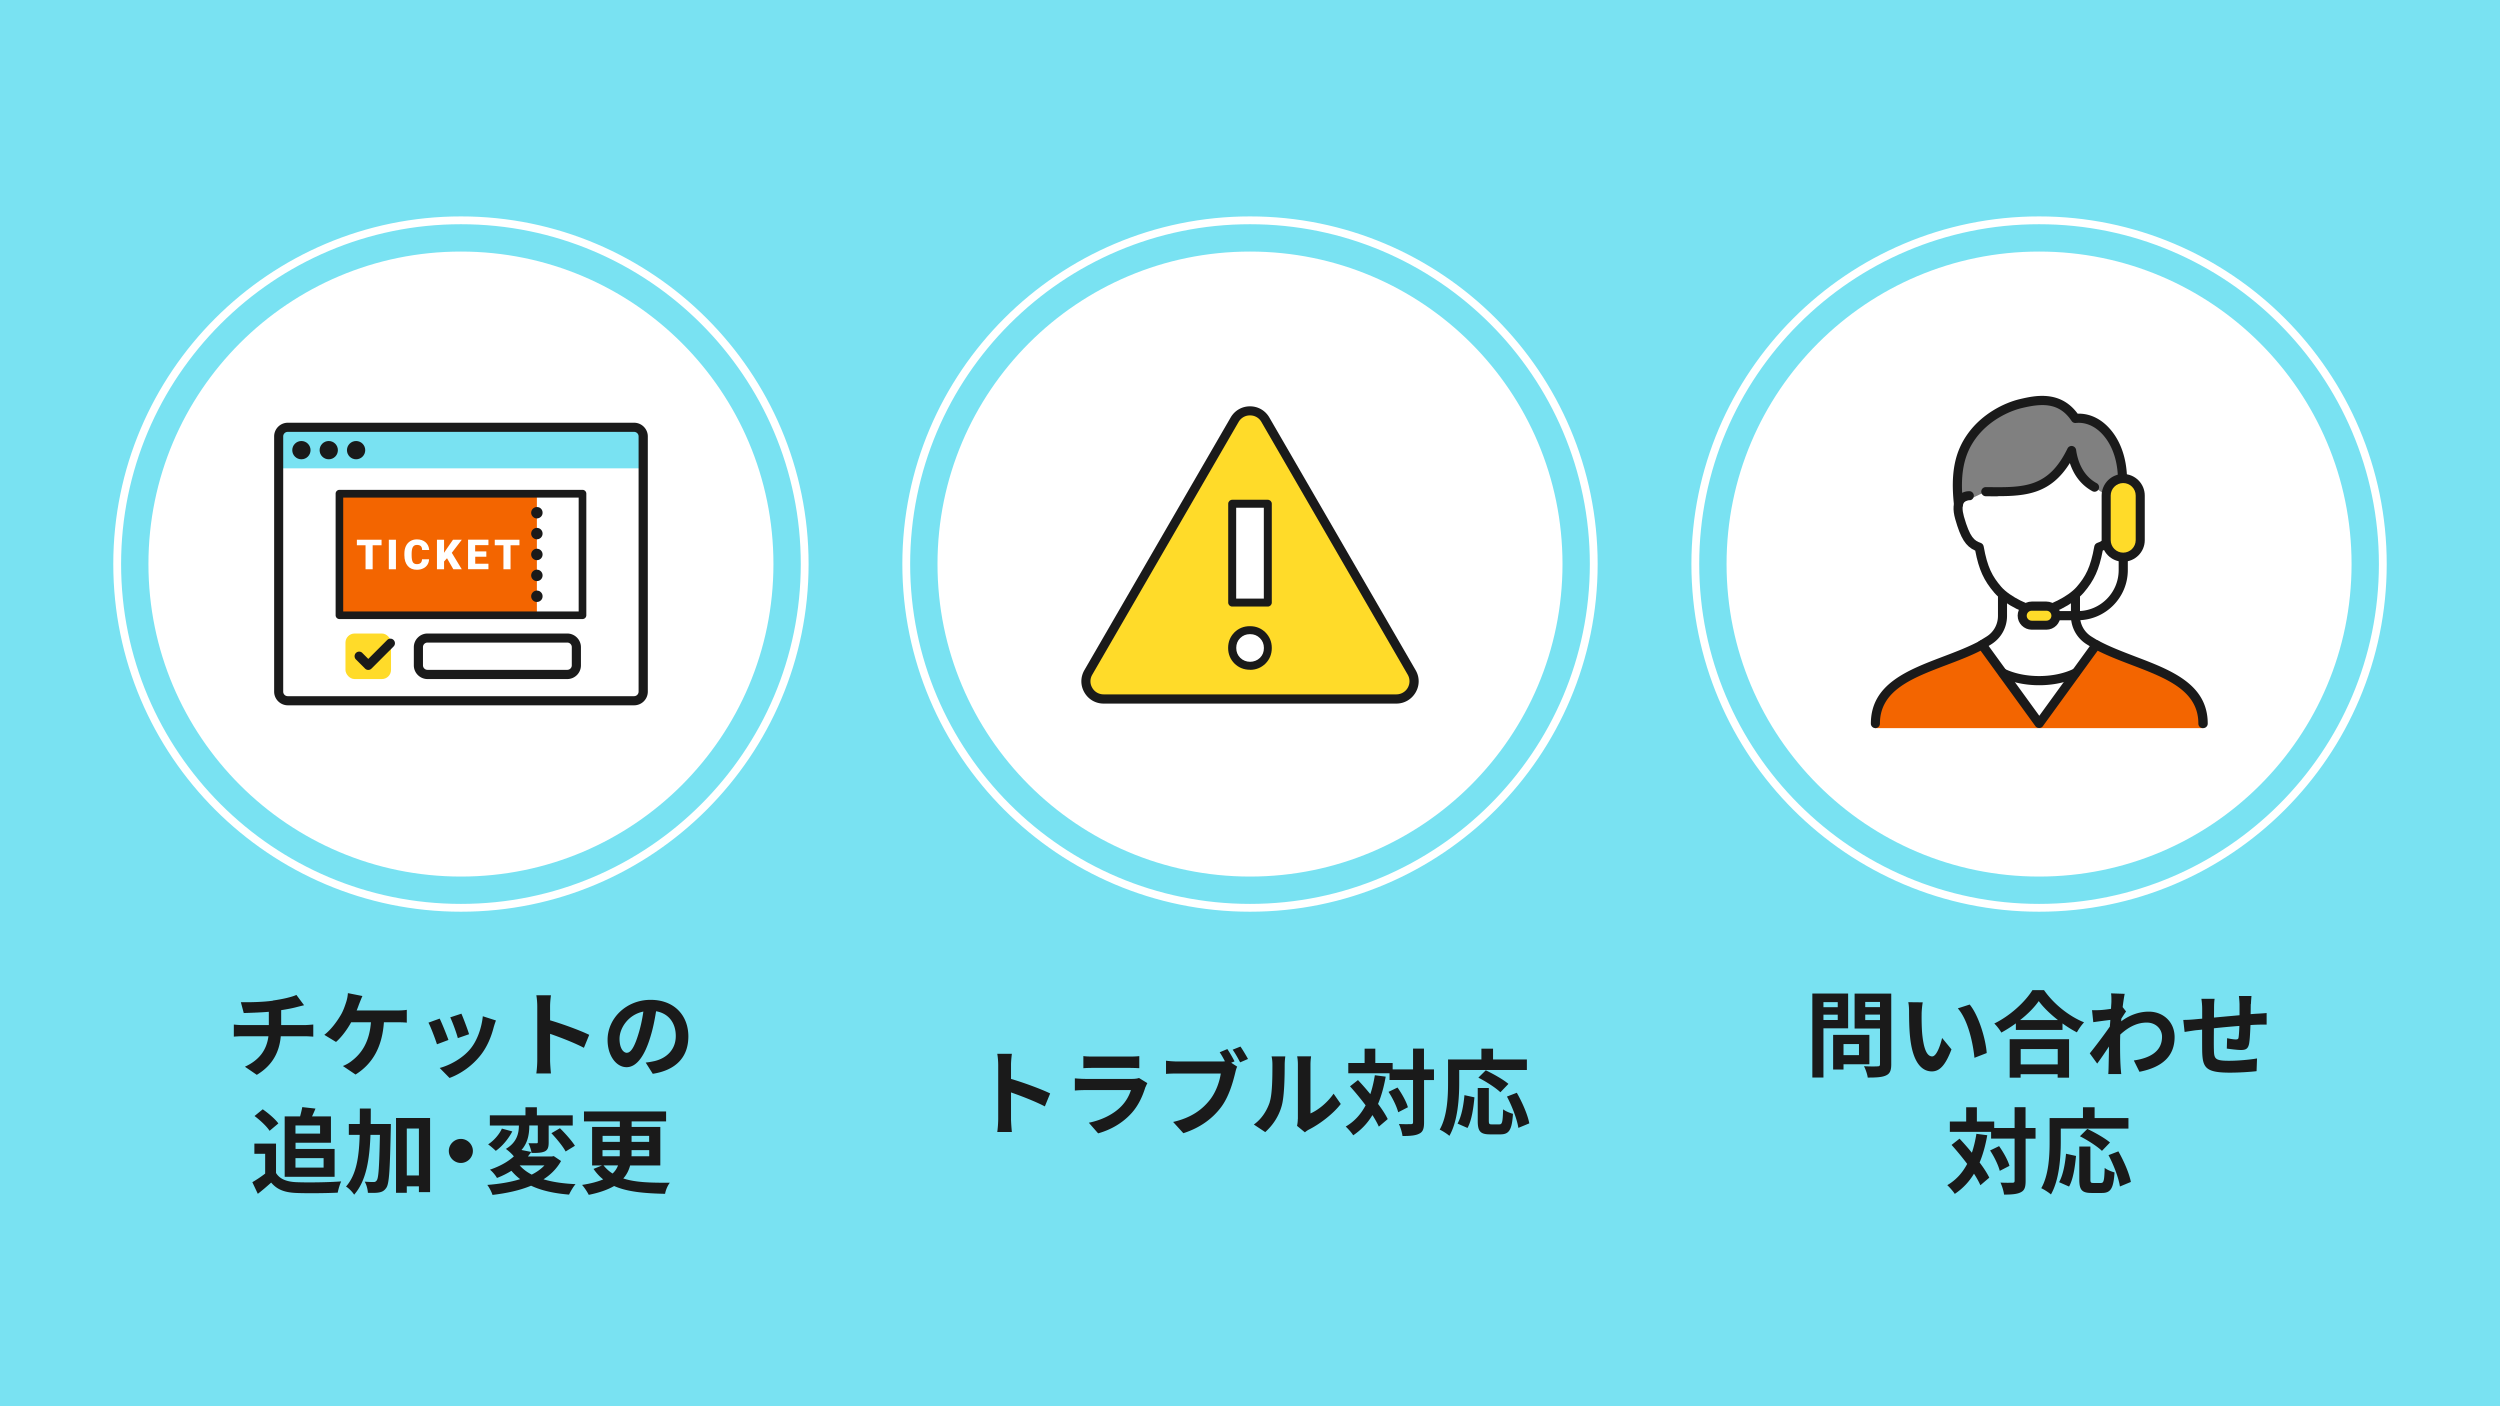 <svg id="_レイヤー_2" xmlns="http://www.w3.org/2000/svg" viewBox="0 0 320 180"><defs><style>.cls-1{fill:none}.cls-3{fill:#f36500}.cls-4{fill:#ffdb29}.cls-5{fill:#fff}.cls-6{fill:#79e2f2}.cls-7{fill:#1a1a1a}</style></defs><g id="illust"><path class="cls-6" d="M0 0h320v180H0z"/><path class="cls-1" d="M15 15h290v150H15z"/><circle class="cls-5" cx="59" cy="72.2" r="40"/><path class="cls-5" d="M59 116.7c-24.54 0-44.5-19.96-44.5-44.5S34.46 27.7 59 27.7s44.5 19.96 44.5 44.5-19.96 44.5-44.5 44.5zm0-88c-23.99 0-43.5 19.51-43.5 43.5s19.51 43.5 43.5 43.5 43.5-19.51 43.5-43.5S82.99 28.7 59 28.7z"/><circle class="cls-5" cx="160" cy="72.2" r="40"/><path class="cls-5" d="M160 116.7c-24.54 0-44.5-19.96-44.5-44.5s19.96-44.5 44.5-44.5 44.5 19.96 44.5 44.5-19.96 44.5-44.5 44.5zm0-88c-23.99 0-43.5 19.51-43.5 43.5s19.51 43.5 43.5 43.5 43.5-19.51 43.5-43.5-19.51-43.5-43.5-43.5z"/><circle class="cls-5" cx="261" cy="72.2" r="40"/><path class="cls-5" d="M261 116.7c-24.54 0-44.5-19.96-44.5-44.5s19.96-44.5 44.5-44.5 44.5 19.96 44.5 44.5-19.96 44.5-44.5 44.5zm0-88c-23.99 0-43.5 19.51-43.5 43.5s19.51 43.5 43.5 43.5 43.5-19.51 43.5-43.5-19.51-43.5-43.5-43.5z"/><path class="cls-7" d="M34.92 128.07c1.2-.17 2.42-.44 3.02-.72l.98 1.32c-.41.1-.72.18-.92.23-.59.16-1.29.29-2.01.4v1.91h3.02c.26 0 .83-.05 1.09-.07v1.55c-.32-.02-.73-.05-1.05-.05h-3.11c-.18 2.01-1.04 3.72-3.07 4.94l-1.52-1.04c1.82-.84 2.78-2.12 3.01-3.9h-3.3c-.37 0-.81.02-1.13.05v-1.55c.32.04.73.07 1.1.07h3.38v-1.7c-1.15.1-2.41.13-3.21.16l-.37-1.39c.91.02 2.77 0 4.09-.19zm11.07.39c-.1.25-.2.56-.34.88h5.17c.31 0 .85-.01 1.25-.08v1.64c-.44-.05-.97-.05-1.25-.05h-1.68c-.22 3.18-1.46 5.33-3.63 6.69l-1.62-1.09c.43-.17.85-.42 1.14-.66 1.26-.96 2.26-2.43 2.45-4.94h-2.53c-.48.88-1.22 1.9-1.94 2.52l-1.5-.91c.85-.64 1.62-1.71 2.07-2.47.34-.55.55-1.18.7-1.63.14-.4.23-.86.25-1.24l1.86.37c-.14.3-.3.72-.4.97zm11.4 4.66l-1.46.55c-.2-.65-.8-2.24-1.09-2.77l1.44-.52c.3.61.88 2.06 1.12 2.73zm5.8-1.62c-.31 1.21-.82 2.46-1.63 3.51-1.12 1.44-2.61 2.45-4.02 2.97l-1.26-1.28c1.32-.35 2.99-1.26 3.98-2.51.82-1.02 1.39-2.61 1.54-4.11l1.68.54c-.14.38-.22.64-.29.88zm-3.15.88l-1.44.5c-.14-.59-.67-2.04-.97-2.66l1.43-.47c.23.52.82 2.07.98 2.63zm8.73-3.55c0-.42-.04-1.02-.12-1.44h1.87c-.05.42-.11.95-.11 1.44v1.77c1.61.47 3.91 1.32 5.01 1.86l-.68 1.66c-1.23-.65-3.03-1.34-4.33-1.79v3.39c0 .35.06 1.19.11 1.68h-1.87c.07-.48.12-1.2.12-1.68v-6.9zm14.78 8.61l-.9-1.43c.46-.05.79-.12 1.12-.19 1.54-.36 2.73-1.46 2.73-3.21 0-1.66-.9-2.89-2.52-3.17-.17 1.02-.37 2.12-.72 3.25-.72 2.42-1.75 3.91-3.06 3.91s-2.43-1.46-2.43-3.49c0-2.77 2.4-5.13 5.5-5.13s4.84 2.06 4.84 4.68-1.55 4.32-4.57 4.79zm-3.3-2.69c.5 0 .97-.76 1.46-2.37.28-.89.5-1.91.64-2.9-1.98.41-3.05 2.16-3.05 3.48 0 1.21.48 1.8.95 1.8zm-44.92 15.39c.49.8 1.39 1.13 2.64 1.18 1.4.06 4.1.02 5.7-.1-.16.34-.37 1.03-.44 1.44-1.44.07-3.85.1-5.28.04-1.48-.06-2.46-.4-3.24-1.33-.53.47-1.06.94-1.71 1.44l-.7-1.49c.52-.3 1.12-.7 1.64-1.1v-2.53h-1.38v-1.31h2.77v3.77zm-.82-5.39c-.37-.58-1.22-1.37-1.93-1.9l1.05-.86c.72.5 1.6 1.25 2 1.81l-1.13.95zm1.92-1.85h1.98c.11-.4.22-.85.28-1.19l1.69.19c-.14.35-.3.7-.44 1h2.42v3.37h-4.53v.79h5v3.57h-6.39v-7.74zm1.39 1.16v1.04h3.15v-1.04h-3.15zm0 4.18v1.21h3.6v-1.21h-3.6zm12.21-4.37s0 .47-.01.65c-.11 5.11-.19 6.94-.56 7.5-.28.41-.53.53-.92.61-.35.07-.89.07-1.45.05-.02-.4-.16-1.02-.41-1.43.48.04.91.05 1.14.05.18 0 .29-.05.41-.22.23-.32.32-1.81.4-5.82h-1.21c-.12 3.2-.54 5.89-2.09 7.66-.22-.35-.68-.83-1.04-1.04 1.34-1.52 1.67-3.81 1.75-6.62h-1.39v-1.39h1.4c.01-.64.01-1.3.01-1.98h1.4c0 .67 0 1.33-.01 1.98h2.59zm5.02-.78v9.5h-1.43v-.74h-1.55v.83h-1.38v-9.58h4.35zm-1.43 7.37v-6.01h-1.55v6.01h1.55zm6.91-3.14c0 .84-.7 1.54-1.54 1.54s-1.54-.7-1.54-1.54.7-1.54 1.54-1.54 1.54.7 1.54 1.54zm11.28 1.3c-.54.96-1.31 1.73-2.24 2.33 1.15.35 2.53.55 4.1.62-.3.34-.65.95-.83 1.34-1.94-.16-3.55-.52-4.86-1.14-1.46.61-3.17.97-4.94 1.18-.11-.36-.42-.97-.67-1.28 1.54-.12 2.97-.35 4.21-.74-.41-.31-.78-.67-1.12-1.07-.54.34-1.15.65-1.85.92-.18-.34-.6-.84-.9-1.06 1.35-.46 2.36-1.06 3.06-1.7-.21-.3-.71-.74-1.02-.96 1.46-.86 1.66-2.06 1.67-2.99H62.7v-1.31h4.56v-1.03h1.46v1.03h4.59v1.31h-3.08v2.16c0 .6-.1.95-.5 1.15-.42.19-.97.2-1.69.2-.05-.37-.23-.9-.4-1.25.42.01.89.01 1.02.01.14 0 .18-.04.18-.16v-2.12h-1.09c0 .96-.13 2.15-1 3.14l1.26.25c-.14.19-.29.38-.44.58h3.06l.25-.05.92.62zm-6.24-3.79c-.49.94-1.28 1.9-2.11 2.48-.26-.26-.72-.65-.98-.83.74-.48 1.45-1.3 1.76-2.02l1.33.36zm.95 4.34c.41.47.91.85 1.54 1.18.64-.32 1.19-.71 1.63-1.18h-3.17zm5.16-4.75c.68.67 1.52 1.61 1.91 2.24l-1.19.73c-.34-.65-1.15-1.63-1.82-2.34l1.1-.64zm8.98 4.75c-.16.6-.43 1.18-.88 1.67 1.56.52 3.53.56 5.96.55-.26.32-.53.92-.61 1.42-2.6-.06-4.81-.24-6.52-1-.8.46-1.86.85-3.25 1.13-.17-.34-.55-.94-.86-1.27 1.15-.18 2.03-.42 2.71-.71-.47-.36-.88-.82-1.24-1.34l1.09-.44h-1.27v-4.93h3.55v-.71h-4.59v-1.27h10.51v1.27h-4.41v.71h3.67v4.93h-3.85zm-3.53-3.01h2.21v-.77h-2.21v.77zm0 1.84h2.19c.01-.13.01-.26.01-.4v-.38h-2.21v.78zm.12 1.17c.35.43.72.77 1.16 1.04.35-.32.55-.66.7-1.04h-1.86zm5.84-1.95h-2.25v.4c0 .12 0 .25-.01.38h2.27v-.78zm-2.25-1.83v.77h2.25v-.77h-2.25zm46.93-9.06c0-.42-.04-1.02-.12-1.44h1.87c-.05.42-.11.95-.11 1.44v1.77c1.61.47 3.91 1.32 5.01 1.86l-.68 1.66c-1.24-.65-3.04-1.34-4.33-1.79v3.39c0 .35.06 1.19.11 1.68h-1.87c.07-.48.12-1.2.12-1.68v-6.9zm18.84 2.83c-.36 1.16-.88 2.33-1.77 3.32-1.21 1.34-2.75 2.16-4.28 2.59l-1.19-1.36c1.8-.37 3.24-1.16 4.15-2.1a5.2 5.2 0 001.24-2.08h-5.79c-.29 0-.89.01-1.39.06v-1.56c.5.04 1.02.07 1.39.07h5.94c.38 0 .71-.05.88-.12l1.07.66c-.08.16-.18.37-.23.5zm-6.69-3.92h4.62c.37 0 .96-.01 1.29-.06v1.55c-.32-.02-.89-.04-1.32-.04h-4.59c-.38 0-.9.01-1.25.04v-1.55c.34.05.84.06 1.25.06zm18.11.61l-.44.18.77.5c-.12.23-.2.58-.26.83-.29 1.18-.8 3.03-1.81 4.37-1.08 1.44-2.67 2.63-4.82 3.32l-1.31-1.44c2.37-.55 3.73-1.6 4.7-2.82.79-1 1.25-2.35 1.4-3.38h-5.58c-.55 0-1.12.02-1.43.05v-1.69c.35.05 1.03.1 1.43.1h5.55c.14 0 .35 0 .56-.02-.2-.4-.44-.82-.67-1.16l.98-.41c.31.46.71 1.15.92 1.58zm1.71-.3l-1 .43c-.26-.49-.64-1.18-.96-1.62l1-.4c.3.43.73 1.16.96 1.58zm2.78 5.52c.34-1.03.35-3.3.35-4.75 0-.48-.04-.8-.11-1.1h1.76c-.01.06-.08.59-.08 1.09 0 1.42-.04 3.95-.36 5.16-.36 1.36-1.12 2.53-2.13 3.44l-1.46-.97c1.05-.74 1.7-1.85 2.04-2.87zm3.61 2.16v-6.99c0-.54-.08-1-.1-1.03h1.79s-.08.5-.08 1.04v6.27c.97-.42 2.16-1.37 2.96-2.53l.92 1.32c-1 1.3-2.72 2.59-4.07 3.27-.26.14-.41.26-.52.36l-1.01-.83c.05-.23.1-.56.1-.89zm11.24-5.42c-.23 1.3-.55 2.46-.98 3.49.53.7.96 1.37 1.24 1.94l-1.14.97c-.19-.43-.47-.94-.82-1.48a8.023 8.023 0 01-2.46 2.59c-.17-.29-.66-.85-.96-1.12 1.12-.65 1.94-1.57 2.55-2.72-.64-.85-1.34-1.7-2-2.43l1.02-.8c.52.55 1.06 1.16 1.58 1.8.25-.74.44-1.55.58-2.42l1.39.18zm6.19.44h-1.28v5.4c0 .8-.14 1.22-.6 1.45-.46.25-1.16.31-2.16.31-.05-.42-.25-1.1-.46-1.54.67.04 1.32.02 1.52.02.22 0 .29-.06.29-.25v-5.4h-3.01v-.86h-5.28v-1.32h2.09v-1.83h1.37v1.83h2.22v.82h2.61v-2.66h1.4v2.66h1.28v1.37zm-4.68.95c.56.79 1.14 1.82 1.33 2.53l-1.24.64c-.18-.71-.7-1.8-1.24-2.61l1.14-.55zm7.9-.57c0 1.93-.18 4.89-1.26 6.76-.26-.24-.9-.65-1.24-.8.98-1.71 1.07-4.23 1.07-5.96v-3.02h4.27v-1.38h1.49v1.38h4.33v1.35h-8.66v1.67zm-.21 5.18c.5-.91.76-2.3.88-3.63l1.28.28c-.13 1.38-.35 2.96-.89 3.92l-1.27-.56zm5.35.11c.36 0 .43-.28.48-1.93.3.25.89.48 1.26.58-.13 2.05-.49 2.63-1.61 2.63h-1.33c-1.27 0-1.57-.42-1.57-1.75v-4.19h1.42v4.17c0 .43.05.49.38.49h.97zm.13-4.11c-.58-.56-1.83-1.37-2.82-1.87l.95-.94c.96.46 2.25 1.18 2.9 1.74l-1.03 1.07zm2.1.06c.71 1.25 1.4 2.83 1.6 3.92l-1.4.58c-.16-1.07-.78-2.73-1.46-4.01l1.27-.49zm39.25-8.23v6.28h-1.42v-10.75h4.58v4.46h-3.17zm0-3.37v.65h1.83v-.65h-1.83zm1.83 2.29v-.68h-1.83v.68h1.83zm.74 5.67v.67h-1.33v-4.44h4.64v3.77h-3.31zm0-2.59v1.42h1.98v-1.42h-1.98zm6.11 2.58c0 .79-.16 1.2-.66 1.43-.49.24-1.25.28-2.35.28-.05-.41-.28-1.08-.48-1.46.7.05 1.51.04 1.74.02.23 0 .31-.07.31-.29v-4.55h-3.25v-4.47h4.69v9.04zm-3.33-7.97v.66h1.89v-.66h-1.89zm1.89 2.32v-.7h-1.89v.7h1.89zm5.33-.8c-.01.78 0 1.68.07 2.54.17 1.73.53 2.91 1.28 2.91.56 0 1.04-1.4 1.27-2.36l1.2 1.46c-.79 2.09-1.55 2.82-2.51 2.82-1.32 0-2.46-1.19-2.79-4.4-.12-1.1-.13-2.51-.13-3.24 0-.34-.02-.85-.1-1.22l1.85.02c-.08.43-.14 1.13-.14 1.46zm8.33 5.02l-1.57.61c-.19-1.93-.83-4.85-2.13-6.33l1.52-.49c1.14 1.38 2.05 4.38 2.18 6.21zm7.33-8.06c1.28 1.83 3.23 3.36 5.13 4.13-.35.37-.67.84-.92 1.28-.61-.31-1.24-.71-1.84-1.14v.83h-5.97v-.84c-.59.43-1.22.83-1.86 1.18-.19-.35-.59-.86-.9-1.16 2.06-1 3.98-2.81 4.88-4.27h1.48zm-4.39 6.29h7.6v4.92h-1.46v-.44h-4.74v.44h-1.4v-4.92zm6.18-2.45c-1-.78-1.88-1.64-2.46-2.43-.56.8-1.4 1.66-2.39 2.43h4.85zm-4.77 3.71v1.96h4.74v-1.96h-4.74zm11.56-7.13l1.75.06c-.07.34-.17.95-.26 1.7l.44.56c-.17.22-.41.61-.61.92-.01.11-.01.23-.02.34 1.21-.9 2.45-1.24 3.53-1.24 1.85 0 3.3 1.31 3.31 3.24 0 2.42-1.52 3.87-4.5 4.46l-.72-1.45c2.11-.31 3.62-1.18 3.61-3.05 0-.94-.76-1.8-1.96-1.8-1.27 0-2.39.61-3.39 1.54-.01.35-.02.7-.02 1.01 0 .98 0 1.99.07 3.12.01.22.05.65.08.92h-1.66c.02-.26.04-.7.04-.89.02-.94.04-1.63.05-2.64-.5.76-1.09 1.63-1.51 2.19l-.95-1.31c.68-.84 1.88-2.42 2.57-3.43.02-.28.05-.56.06-.85-.59.07-1.51.19-2.18.29l-.16-1.54c.35.01.62.01 1.04-.01.35-.02.88-.08 1.39-.16.02-.46.05-.79.05-.92 0-.35.01-.71-.05-1.08zm17.89 1.36c-.01.47-.01.9-.02 1.3.32-.02.62-.05.9-.06.34-.02.8-.05 1.15-.08v1.48c-.2-.01-.84 0-1.15.01-.26.01-.58.02-.92.05-.04.91-.08 1.9-.18 2.4-.13.64-.43.79-1.04.79-.43 0-1.39-.12-1.81-.18l.04-1.33c.37.08.86.16 1.1.16s.35-.05.37-.28c.05-.32.08-.88.1-1.45-1.07.08-2.24.19-3.26.3-.01 1.1-.02 2.21 0 2.72.02 1.18.13 1.44 1.93 1.44 1.17 0 2.69-.14 3.59-.3l-.06 1.63c-.8.1-2.28.19-3.42.19-3.11 0-3.48-.65-3.54-2.72-.01-.52-.01-1.68-.01-2.79-.32.04-.6.06-.8.08-.38.05-1.13.17-1.44.22l-.17-1.54c.35 0 .9-.02 1.51-.08.22-.02.53-.05.91-.08v-1.21c0-.49-.04-.9-.1-1.33h1.69c-.06.41-.07.74-.07 1.25 0 .28-.01.68-.01 1.15 1.02-.1 2.18-.2 3.27-.3v-1.36c0-.3-.05-.86-.08-1.1h1.61c-.02.19-.06.72-.07 1.04zm-33.73 16.8c-.23 1.3-.55 2.46-.98 3.49.53.7.96 1.37 1.24 1.94l-1.14.97c-.19-.43-.47-.94-.82-1.48a8.023 8.023 0 01-2.46 2.59c-.17-.29-.66-.85-.96-1.12 1.12-.65 1.94-1.57 2.55-2.72-.64-.85-1.34-1.7-2-2.43l1.02-.8c.52.55 1.06 1.16 1.58 1.8.25-.74.44-1.55.58-2.42l1.39.18zm6.19.44h-1.28v5.4c0 .8-.14 1.22-.6 1.45-.46.25-1.16.31-2.16.31-.05-.42-.25-1.1-.46-1.54.67.04 1.32.02 1.52.02.22 0 .29-.06.29-.25v-5.4h-3.01v-.86h-5.28v-1.32h2.09v-1.83h1.37v1.83h2.22v.82h2.61v-2.66h1.4v2.66h1.28v1.37zm-4.68.95c.56.79 1.14 1.82 1.33 2.53l-1.24.64c-.18-.71-.7-1.8-1.24-2.61l1.14-.55zm7.9-.57c0 1.93-.18 4.89-1.26 6.76-.26-.24-.9-.65-1.24-.8.98-1.71 1.07-4.23 1.07-5.96v-3.02h4.27v-1.38h1.49v1.38h4.33v1.35h-8.66v1.67zm-.21 5.18c.5-.91.76-2.3.88-3.63l1.28.28c-.13 1.38-.35 2.96-.89 3.92l-1.27-.56zm5.35.11c.36 0 .43-.28.48-1.93.3.25.89.48 1.26.58-.13 2.05-.49 2.63-1.61 2.63h-1.33c-1.27 0-1.57-.42-1.57-1.75v-4.19h1.42v4.17c0 .43.05.49.38.49h.97zm.13-4.11c-.58-.56-1.83-1.37-2.82-1.87l.95-.94c.96.46 2.25 1.18 2.9 1.74l-1.03 1.07zm2.1.06c.71 1.25 1.4 2.83 1.6 3.92l-1.4.58c-.16-1.07-.78-2.73-1.46-4.01l1.27-.49z"/><path class="cls-4" d="M139.31 86.08l18.73-32.35c.87-1.51 3.05-1.51 3.92 0l18.73 32.35c.87 1.51-.22 3.4-1.96 3.4h-37.46c-1.75 0-2.84-1.89-1.96-3.4z"/><path class="cls-7" d="M178.73 90.06h-37.46c-1.03 0-1.95-.53-2.47-1.43s-.51-1.96 0-2.85l18.73-32.35c.52-.89 1.44-1.42 2.47-1.42s1.95.53 2.47 1.42l18.73 32.35c.52.89.52 1.96 0 2.85s-1.44 1.43-2.47 1.43zM160 53.17c-.61 0-1.15.31-1.46.84l-18.73 32.35c-.31.53-.31 1.16 0 1.68.3.53.85.84 1.46.84h37.46a1.68 1.68 0 001.46-2.52l-18.73-32.35c-.3-.53-.85-.84-1.46-.84zm-20.69 32.91z"/><path class="cls-5" d="M160 85.22c.65 0 1.19-.22 1.62-.66.44-.44.66-.98.66-1.62s-.22-1.19-.66-1.62c-.44-.44-.98-.66-1.62-.66s-1.19.22-1.62.66-.66.98-.66 1.62.22 1.19.66 1.62c.44.44.98.66 1.62.66z"/><path class="cls-7" d="M160 85.73c-.78 0-1.45-.27-1.99-.8-.53-.54-.81-1.2-.81-1.99s.27-1.45.8-1.99c.54-.53 1.2-.8 1.99-.8s1.45.27 1.99.8c.53.54.81 1.2.81 1.99s-.27 1.45-.8 1.99c-.54.53-1.2.81-1.99.81zm0-4.56c-.51 0-.92.17-1.26.51-.34.34-.5.75-.5 1.26s.17.92.51 1.26c.68.68 1.84.68 2.53 0 .34-.34.5-.75.5-1.26s-.17-.92-.51-1.26c-.34-.34-.75-.51-1.26-.51z"/><path class="cls-5" d="M157.72 64.47h4.56v12.65h-4.56z"/><path class="cls-7" d="M162.28 77.64h-4.56c-.28 0-.51-.23-.51-.51V64.48c0-.28.23-.51.51-.51h4.56c.28 0 .51.23.51.51v12.65c0 .28-.23.51-.51.51zm-4.05-1.02h3.54V64.99h-3.54v11.63z"/><path class="cls-1" d="M132 44.2h56v56h-56z"/><path class="cls-1" d="M136.67 48.87h46.67v46.67h-46.67zM233 44.2h56v56h-56z"/><path class="cls-1" d="M240 51.2h42v42h-42z"/><path class="cls-5" d="M281.97 92.62c0-6.37-8.23-7.15-13.66-10.08l-.89-.55a3.721 3.721 0 01-1.76-3.15v-2.73c.23-.2.44-.4.62-.6 1.24-1.45 1.9-2.76 2.37-5.43 1.1-.39 1.73-1.02 2.51-3.77.22-.75.23-1.31.15-1.71 1.51-6.66-1.94-11.4-5.67-11.02-2.01-3.03-5.11-2.33-6.94-1.91-1.98.46-4.62 1.83-6.31 4.16-1.75 2.41-2.1 5.19-1.7 8.77-.09.41-.07.96.15 1.71.79 2.75 1.41 3.38 2.51 3.77.47 2.67 1.13 3.99 2.37 5.43.18.21.39.41.62.6v2.73c0 1.28-.67 2.48-1.76 3.15l-.89.55c-5.43 2.93-13.66 3.71-13.66 10.08h.02c-.02.19-.02.38-.02.58h41.95c0-.2 0-.39-.02-.58h.02z"/><path class="cls-3" d="M281.97 93.2c0-6.37-8.23-7.74-13.66-10.67l-7.32 10.67-7.32-10.67c-5.43 2.93-13.66 4.29-13.66 10.67h41.95z"/><path d="M271.31 64.58c1.51-6.66-1.94-11.4-5.67-11.02-2.01-3.03-5.11-2.33-6.94-1.91-1.98.46-4.62 1.83-6.31 4.16-1.75 2.41-2.1 5.19-1.7 8.76l3.49-1.64c4.89.06 8.34.16 10.98-5.26.19 1.33.81 3.54 2.93 4.7l3.22 2.21z" fill="gray"/><path class="cls-7" d="M261 78.83c-1.4 0-4.42-1.43-5.73-2.96-1.34-1.57-1.98-2.96-2.44-5.39-1.23-.55-1.86-1.57-2.56-4.03-.35-1.23-.28-2.18.21-2.83.56-.73 1.45-.76 1.6-.75.32 0 .58.27.57.59s-.26.6-.59.57c0 0-.43 0-.66.29-.25.32-.25.96-.02 1.79.78 2.72 1.33 3.09 2.15 3.38.2.07.34.24.38.45.48 2.71 1.13 3.86 2.24 5.16 1.12 1.31 3.84 2.55 4.84 2.55s3.71-1.23 4.84-2.55c1.11-1.29 1.76-2.45 2.24-5.16.04-.21.18-.38.38-.45.82-.29 1.38-.67 2.15-3.38.24-.83.23-1.47-.02-1.79-.23-.3-.66-.3-.66-.29-.32 0-.59-.24-.6-.56-.01-.32.23-.59.55-.6.1 0 1.02-.03 1.61.73.51.64.59 1.6.23 2.85-.7 2.47-1.33 3.49-2.56 4.03-.46 2.43-1.1 3.82-2.44 5.39-1.31 1.52-4.33 2.96-5.73 2.96z"/><path class="cls-7" d="M255.7 63.53c-.44 0-.89 0-1.35-.01h-.17c-.32 0-.58-.27-.58-.59 0-.32.26-.58.58-.58h.18c4.72.06 7.83.09 10.28-4.94.11-.23.36-.36.61-.32.25.04.45.24.49.49.2 1.4.82 3.28 2.64 4.27.28.15.39.51.23.79a.58.58 0 01-.79.23c-1.6-.88-2.44-2.27-2.88-3.6-2.41 3.87-5.49 4.24-9.24 4.24zm-2.02 19.59a.584.584 0 01-.31-1.08l.89-.55c.93-.57 1.48-1.57 1.48-2.66v-2.58a.58.58 0 011.16 0v2.58c0 1.5-.76 2.86-2.03 3.65l-.89.55c-.1.06-.2.09-.31.09zm14.63 0c-.1 0-.21-.03-.31-.09l-.89-.55a4.269 4.269 0 01-2.03-3.65v-2.58a.58.58 0 011.16 0v2.58c0 1.09.55 2.08 1.48 2.66l.89.55a.584.584 0 01-.31 1.08z"/><path class="cls-7" d="M281.97 93.2a.58.58 0 01-.58-.58c0-4.25-4.13-5.82-8.5-7.49-1.48-.56-3.01-1.15-4.39-1.84l-7.02 9.67c-.22.3-.72.3-.94 0l-7.02-9.67c-1.38.7-2.91 1.28-4.39 1.84-4.37 1.66-8.5 3.23-8.5 7.49a.58.58 0 01-1.16 0c0-5.06 4.71-6.85 9.26-8.58 1.61-.61 3.28-1.25 4.71-2.02.26-.14.58-.07.75.17l6.84 9.43 6.84-9.43c.17-.24.5-.31.75-.17 1.43.77 3.1 1.4 4.71 2.02 4.55 1.73 9.26 3.52 9.26 8.58 0 .32-.26.58-.58.58zm-10.65-28.04s-.09 0-.13-.01a.586.586 0 01-.44-.7c.79-3.5.21-6.78-1.56-8.78-.99-1.12-2.23-1.66-3.48-1.53a.574.574 0 01-.55-.26c-1.66-2.51-4.03-2.19-6.32-1.66-1.81.43-4.34 1.68-5.97 3.93-1.53 2.11-2.01 4.61-1.6 8.36a.584.584 0 01-1.16.12c-.45-4.06.09-6.81 1.81-9.17 1.82-2.51 4.63-3.91 6.65-4.38 1.8-.42 5.12-1.2 7.37 1.87 1.51-.05 2.97.63 4.12 1.94 2.02 2.28 2.7 5.95 1.83 9.81-.06.27-.3.45-.57.45z"/><path class="cls-7" d="M261.01 87.71c-1.74 0-3.49-.35-4.91-1.04a.584.584 0 01.51-1.05c2.51 1.22 6.29 1.22 8.8 0a.584.584 0 01.51 1.05c-1.42.69-3.17 1.04-4.91 1.04zm4.93-8.32h-4v-1.17h4c2.9 0 5.25-2.35 5.25-5.25v-6.11h1.17v6.11c0 3.54-2.88 6.42-6.42 6.42z"/><rect class="cls-4" x="269.59" y="61.24" width="4.36" height="10.07" rx="2.18" ry="2.18"/><path class="cls-7" d="M271.77 71.9c-1.52 0-2.76-1.24-2.76-2.76v-5.71c0-1.52 1.24-2.76 2.76-2.76s2.76 1.24 2.76 2.76v5.71c0 1.52-1.24 2.76-2.76 2.76zm0-10.07c-.88 0-1.6.72-1.6 1.6v5.71c0 .88.72 1.6 1.6 1.6s1.6-.72 1.6-1.6v-5.71c0-.88-.72-1.6-1.6-1.6z"/><rect class="cls-4" x="259.78" y="76.64" width="2.44" height="4.32" rx="1.22" ry="1.22" transform="rotate(90 261 78.8)"/><path class="cls-7" d="M261.94 80.6h-1.88c-.99 0-1.8-.81-1.8-1.8s.81-1.8 1.8-1.8h1.88c.99 0 1.8.81 1.8 1.8s-.81 1.8-1.8 1.8zm-1.88-2.43c-.35 0-.64.29-.64.64s.29.64.64.64h1.88c.35 0 .64-.28.64-.64s-.29-.64-.64-.64h-1.88z"/><path class="cls-1" d="M31 44.2h56v56H31z"/><rect class="cls-5" x="35.67" y="54.7" width="46.67" height="35" rx="1.17" ry="1.17"/><path class="cls-6" d="M36.83 54.7h44.33c.64 0 1.17.52 1.17 1.17v4.08H35.66v-4.08c0-.64.52-1.17 1.17-1.17z"/><path class="cls-7" d="M81.17 90.28H36.84c-.96 0-1.75-.79-1.75-1.75V55.86c0-.96.78-1.75 1.75-1.75h44.33c.96 0 1.75.79 1.75 1.75v32.67c0 .96-.78 1.75-1.75 1.75zm-44.34-35a.58.58 0 00-.58.58v32.67c0 .32.26.58.58.58h44.33c.32 0 .58-.26.58-.58V55.86a.58.58 0 00-.58-.58H36.83z"/><circle class="cls-7" cx="38.58" cy="57.62" r="1.17"/><circle class="cls-7" cx="42.08" cy="57.62" r="1.17"/><circle class="cls-7" cx="45.58" cy="57.62" r="1.17"/><rect class="cls-5" x="53.56" y="81.67" width="20.22" height="4.67" rx="1.17" ry="1.17"/><path class="cls-7" d="M72.61 86.92H54.72c-.96 0-1.75-.79-1.75-1.75v-2.33c0-.96.79-1.75 1.75-1.75h17.89c.96 0 1.75.79 1.75 1.75v2.33c0 .96-.78 1.75-1.75 1.75zm-17.89-4.67a.58.58 0 00-.58.58v2.33c0 .32.26.58.58.58h17.89c.32 0 .58-.26.58-.58v-2.33a.58.58 0 00-.58-.58H54.72z"/><rect class="cls-4" x="44.22" y="81.09" width="5.83" height="5.83" rx="1.17" ry="1.17"/><path class="cls-7" d="M47.14 85.75c-.16 0-.3-.06-.41-.17l-1.17-1.17a.585.585 0 010-.83c.23-.23.6-.23.82 0l.76.76 2.42-2.42c.23-.23.6-.23.82 0 .23.23.23.6 0 .83l-2.83 2.83c-.11.11-.26.17-.41.17z"/><path class="cls-5" d="M43.44 63.2h31.11v15.56H43.44z"/><path class="cls-3" d="M43.44 63.2h25.28v15.56H43.44z"/><path class="cls-7" d="M74.56 79.24H43.45a.49.49 0 01-.49-.49V63.19c0-.27.22-.49.49-.49h31.11c.27 0 .49.22.49.49v15.56c0 .27-.22.49-.49.49zm-30.63-.97h30.14V63.69H43.93v14.58z"/><path class="cls-5" d="M48.84 69.79H47.7v3.08h-.91v-3.08h-1.11v-.7h3.16v.7zm1.84 3.08h-.91v-3.78h.91v3.78zm4.24-1.28c-.01.26-.08.5-.21.7s-.31.36-.55.47c-.23.11-.5.17-.8.17-.5 0-.89-.16-1.17-.49s-.43-.78-.43-1.37v-.19c0-.37.06-.69.19-.97s.32-.49.56-.64.52-.23.84-.23c.46 0 .83.12 1.11.36s.44.57.48 1h-.91c0-.23-.06-.4-.17-.5s-.28-.15-.5-.15-.39.08-.5.25-.16.44-.17.81v.27c0 .4.05.69.15.87.1.17.28.26.52.26.21 0 .37-.05.48-.15s.17-.26.18-.47h.91zm2.29-.13l-.37.41v1h-.91v-3.78h.91v1.67l.32-.48.82-1.19h1.13l-1.28 1.67 1.28 2.11h-1.08l-.81-1.41zm5.05-.2h-1.43v.9h1.69v.7h-2.61v-3.78h2.61v.7h-1.7v.8h1.43v.68zm4.23-1.47h-1.14v3.08h-.91v-3.08h-1.11v-.7h3.16v.7z"/><path class="cls-7" d="M68.72 66.36a.72.72 0 01-.51-.22.72.72 0 01-.22-.51c0-.2.08-.38.22-.52.2-.2.52-.26.79-.16a.717.717 0 01.45.68c0 .2-.07.37-.21.51a.776.776 0 01-.52.22zm-.73 7.29c0-.4.33-.73.73-.73.41 0 .73.33.73.73 0 .4-.32.73-.73.73-.4 0-.73-.33-.73-.73zm0-2.68c0-.4.33-.73.73-.73.41 0 .73.33.73.73 0 .41-.32.73-.73.73-.4 0-.73-.32-.73-.73zm0-2.67c0-.4.33-.73.73-.73.41 0 .73.33.73.73 0 .4-.32.73-.73.73-.4 0-.73-.33-.73-.73zm.73 8.75a.71.71 0 01-.51-.21.726.726 0 01-.22-.52.733.733 0 01.22-.51c.2-.21.52-.27.79-.16.09.03.17.09.24.16.14.14.21.32.21.51 0 .2-.07.38-.21.52-.07.06-.15.12-.24.16-.09.03-.18.05-.28.05z"/></g></svg>